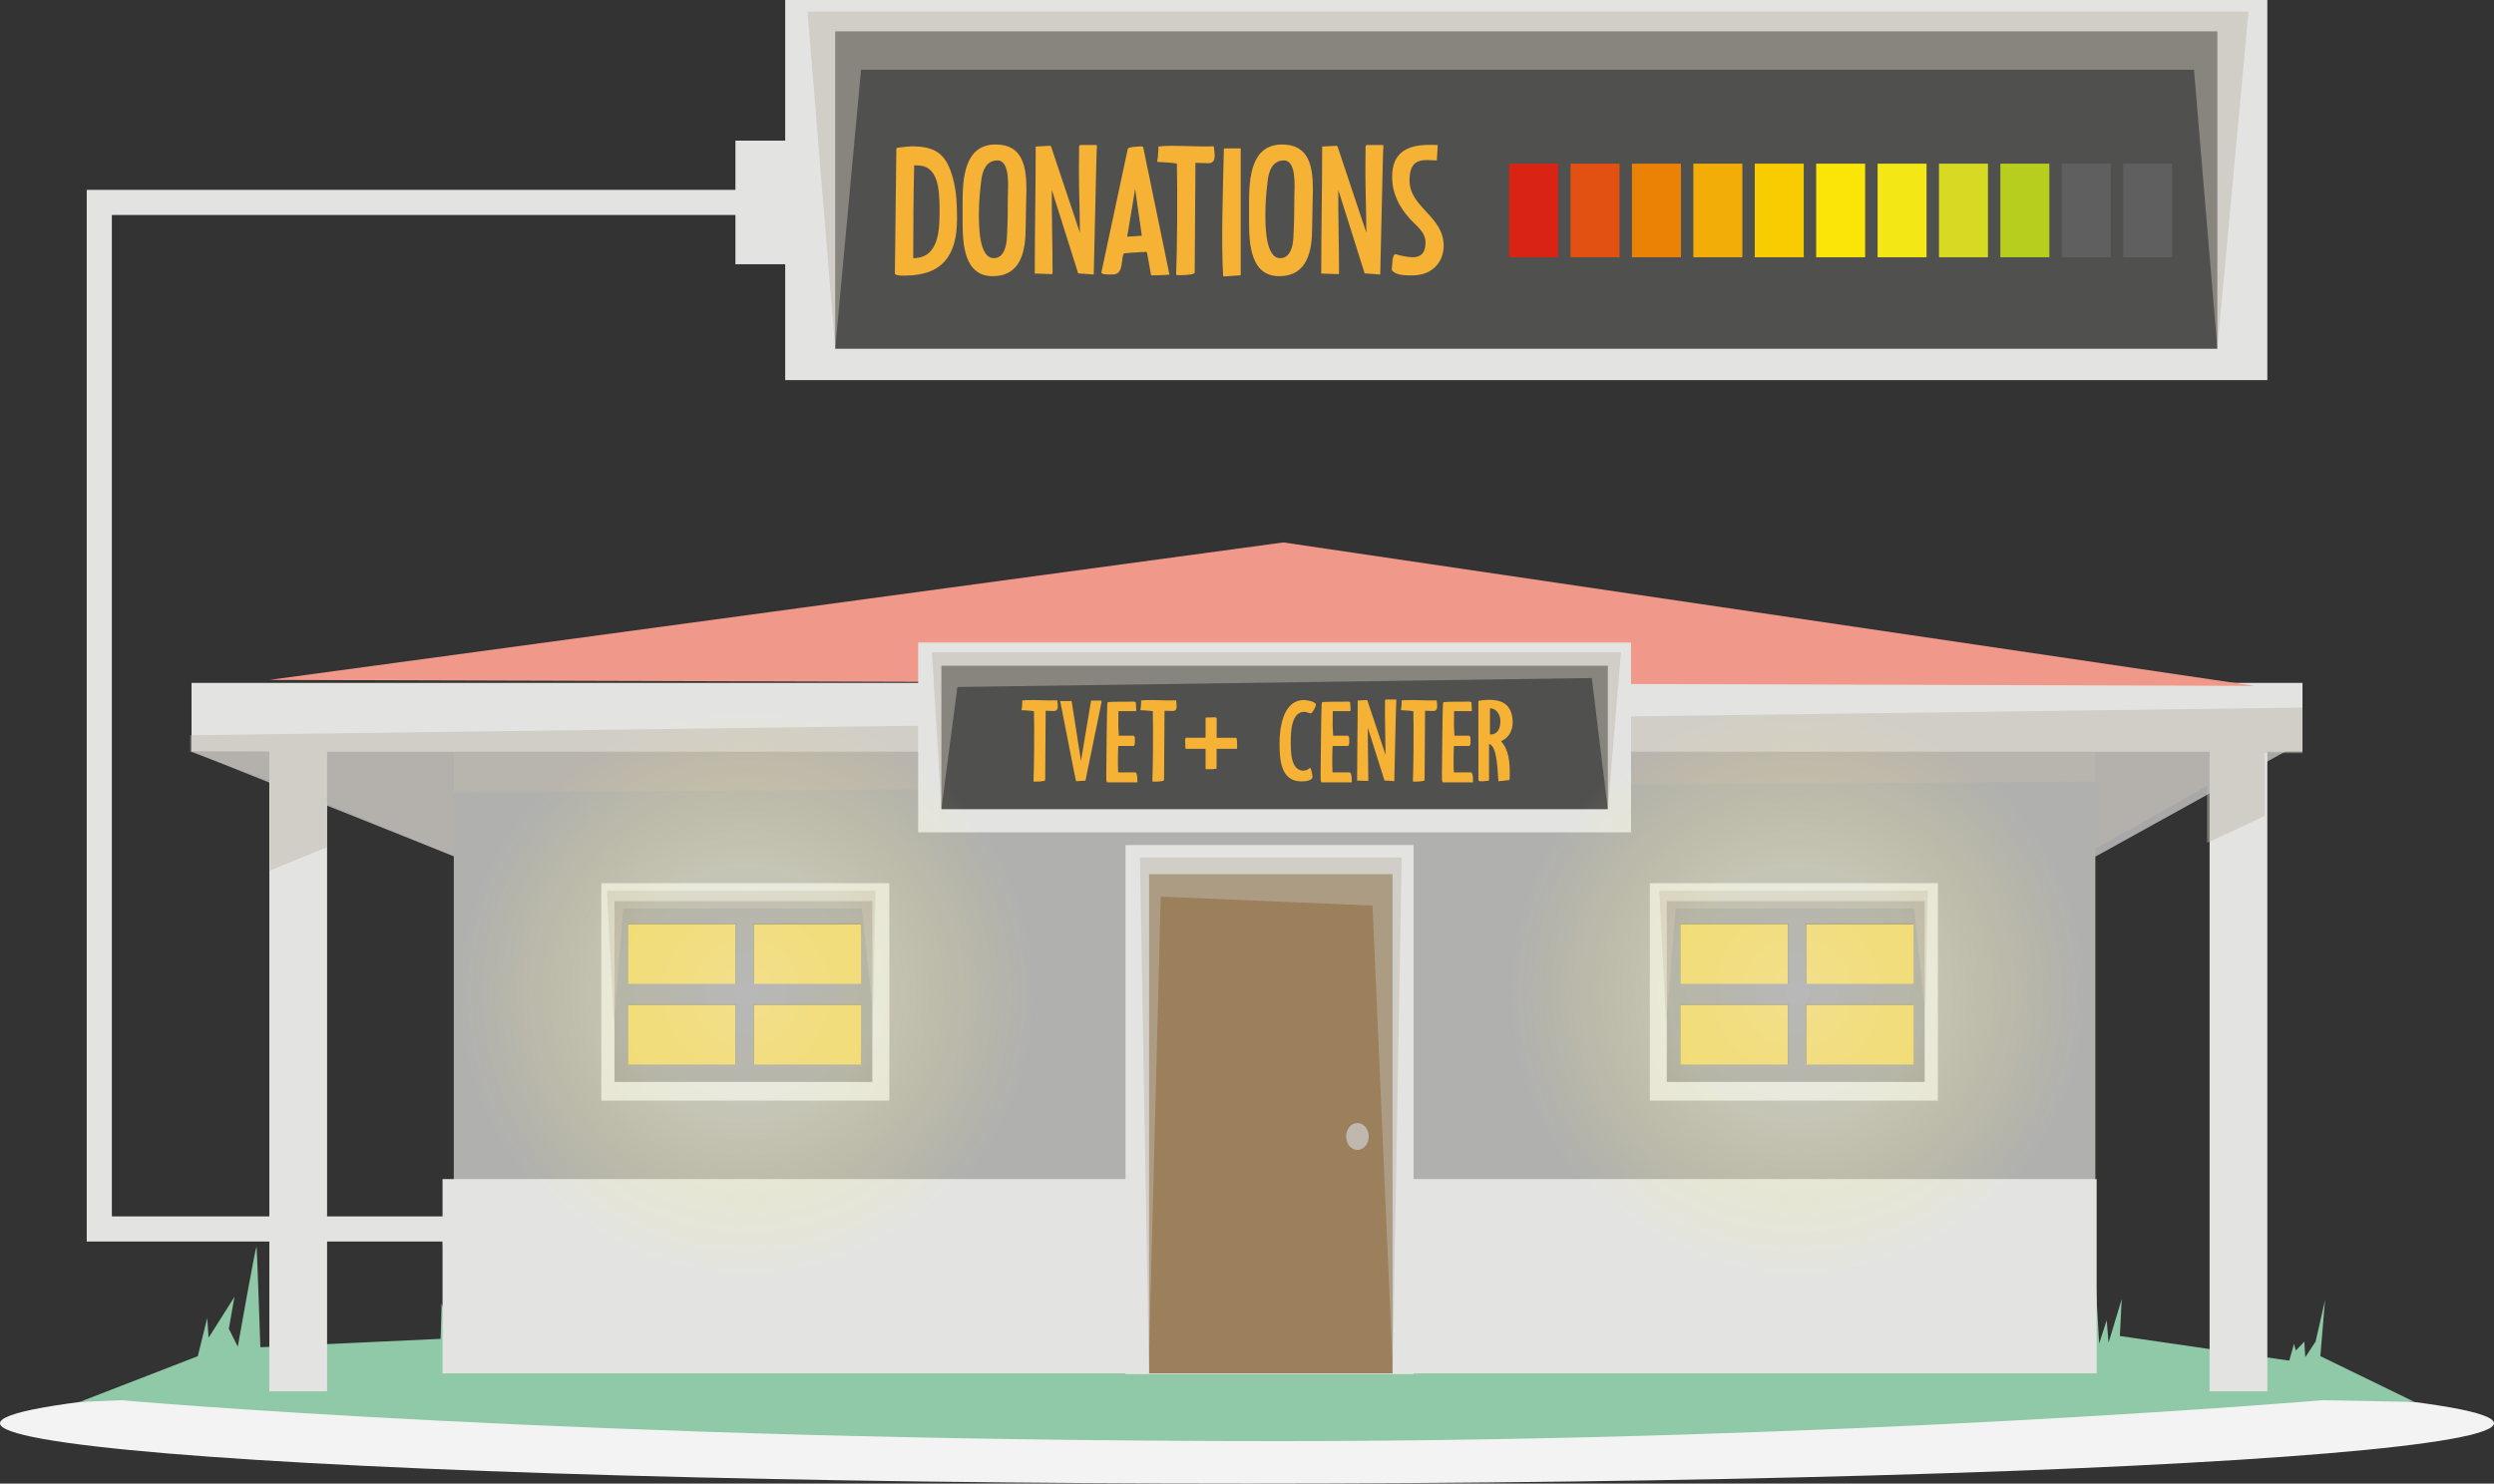 <?xml version="1.0" encoding="utf-8"?>
<!-- Generator: Adobe Illustrator 16.0.0, SVG Export Plug-In . SVG Version: 6.00 Build 0)  -->
<!DOCTYPE svg PUBLIC "-//W3C//DTD SVG 1.1//EN" "http://www.w3.org/Graphics/SVG/1.1/DTD/svg11.dtd">
<svg version="1.1" id="Layer_1" xmlns="http://www.w3.org/2000/svg" xmlns:xlink="http://www.w3.org/1999/xlink" x="0px" y="0px"
	 width="595.287px" height="354.215px" viewBox="0 243.838 595.287 354.215" enable-background="new 0 243.838 595.287 354.215"
	 xml:space="preserve">
<rect x="0" y="243.838" width="595.287" height="354.215" fill="#333333" stroke="none"/>
<g>
	<ellipse fill="#F4F3F4" cx="297.643" cy="583.648" rx="297.644" ry="14.405"/>
	<g>
		<g>
			<polygon fill="#A8A8A8" points="108.317,448.277 45.752,423.279 549.121,421.251 500.292,448.277 			"/>
			<rect x="108.317" y="417.235" fill="#B0B0AF" width="391.821" height="152.008"/>
			<path fill="#90C9A7" d="M18.965,578.578l28.243-10.938l2.249-9.097l0.334,4.685l6.18-9.766l-1.348,7.624l2.136,4.282
				c0,0,4.378-24.89,4.492-23.819c0.113,1.071,0.901,23.95,0.901,23.95l43.022-2.006l0.227-8.429l1.122,2.946l-1.008-20.75
				l3.144,13.918l0.561,13.38l18.761,1.739l-1.348-7.358l3.483,5.217l1.683-1.739l2.022,4.419l150.342-1.519l2.997-4.996
				l1.796,6.424l1.949-3.568v1.427l4.792,1.246l2.096-9.454v9.812l199.057,1.96l2.998-24.267l1.199,20.698l1.797-5.529l0.447,5.354
				l3.143-10.44l-0.447,8.831l40.439,5.886l1.121-4.016l0.449,1.603l2.021-2.142l0.227,3.745l2.469-3.745l2.25-9.901l-1.121,13.38
				l22.477,10.938l-21.957-0.414c0,0-115.295,9.766-248.949,9.766c-166.878,0-276.475-9.766-276.475-9.766L18.965,578.578z"/>
			<rect x="105.626" y="525.354" fill="#E3E4E2" width="394.818" height="46.387"/>
			<rect x="268.658" y="445.603" fill="#E3E4E2" width="68.75" height="126.313"/>
			<g>
				<rect x="143.517" y="454.7" fill="#E3E4E2" width="68.75" height="51.916"/>
				<rect x="393.798" y="454.7" fill="#E3E4E2" width="68.75" height="51.916"/>
			</g>
			<rect x="64.287" y="409.741" fill="#E3E4E2" width="13.782" height="166.282"/>
			<rect x="527.402" y="409.741" fill="#E3E4E2" width="13.781" height="166.282"/>
			<rect x="45.713" y="406.885" fill="#E3E4E2" width="503.861" height="16.416"/>
			<polygon fill="#F0988A" points="64.287,406.172 306.328,373.346 538.187,407.599 			"/>
			<rect x="274.277" y="452.559" fill="#9B805B" width="58.113" height="119.182"/>
			<ellipse fill="#C0B8AF" cx="324" cy="515.18" rx="2.697" ry="3.212"/>
			<polygon opacity="0.5" fill="#C0B8AF" enable-background="new    " points="332.429,570.58 327.597,460.053 277.047,457.912 
				274.203,570.048 272.102,448.549 334.564,448.549 			"/>
			<g>
				<rect x="397.843" y="458.982" fill="#9B9B9A" width="61.557" height="43.176"/>
				<g>
					<rect x="401.14" y="464.336" fill="#50504F" width="25.615" height="14.274"/>
					<rect x="401.14" y="483.606" fill="#50504F" width="25.615" height="14.274"/>
					<rect x="431.093" y="464.336" fill="#50504F" width="25.615" height="14.274"/>
					<rect x="431.093" y="483.606" fill="#50504F" width="25.615" height="14.274"/>
				</g>
				<polygon opacity="0.5" fill="#C0B8AF" enable-background="new    " points="397.695,488.24 396.046,456.484 460.152,456.484 
					459.552,485.566 456.857,460.767 399.939,460.767 				"/>
			</g>
			<g>
				<rect x="146.666" y="458.982" fill="#9B9B9A" width="61.557" height="43.176"/>
				<g>
					<rect x="149.957" y="464.336" fill="#50504F" width="25.615" height="14.274"/>
					<rect x="149.957" y="483.606" fill="#50504F" width="25.615" height="14.274"/>
					<rect x="179.917" y="464.336" fill="#50504F" width="25.615" height="14.274"/>
					<rect x="179.917" y="483.606" fill="#50504F" width="25.615" height="14.274"/>
				</g>
				<polygon opacity="0.5" fill="#C0B8AF" enable-background="new    " points="146.513,488.24 144.865,456.484 208.97,456.484 
					208.37,485.566 205.679,460.767 148.762,460.767 				"/>
			</g>
			<polygon opacity="0.5" fill="#C0B8AF" enable-background="new    " points="64.434,451.67 77.989,446.135 77.989,435.701 
				108.317,448.277 108.317,433.022 500.144,430.439 500.144,446.492 526.802,431.51 526.802,445.065 540.583,438.641 
				540.583,423.659 549.568,423.659 549.568,412.777 45.413,419.376 45.413,423.302 64.434,430.258 			"/>
			<rect x="219.155" y="397.251" fill="#E3E4E2" width="170.151" height="45.316"/>
			<rect x="224.701" y="402.785" fill="#50504F" width="159.066" height="34.253"/>
			<polygon opacity="0.5" fill="#C0B8AF" enable-background="new    " points="224.701,437.038 222.452,399.573 386.91,399.573 
				383.767,437.038 379.943,405.724 228.519,407.866 			"/>
		</g>
	</g>
	<g>
		<g>
			<rect x="149.923" y="464.455" fill="#EFD257" width="25.615" height="14.274"/>
			<rect x="149.923" y="483.725" fill="#EFD257" width="25.615" height="14.274"/>
			<rect x="179.945" y="483.725" fill="#EFD257" width="25.615" height="14.274"/>
			<rect x="179.945" y="464.471" fill="#EFD257" width="25.615" height="14.274"/>
		</g>
		<g>
			<rect x="401.105" y="464.455" fill="#EFD257" width="25.615" height="14.274"/>
			<rect x="401.105" y="483.725" fill="#EFD257" width="25.615" height="14.274"/>
			<rect x="431.128" y="483.725" fill="#EFD257" width="25.615" height="14.274"/>
			<rect x="431.128" y="464.471" fill="#EFD257" width="25.615" height="14.274"/>
		</g>
	</g>
	
		<radialGradient id="SVGID_1_" cx="314.152" cy="421.82" r="121.55" gradientTransform="matrix(0.567 0 0 -0.567 0.101 720.077)" gradientUnits="userSpaceOnUse">
		<stop  offset="0.024" style="stop-color:#FAFDFE"/>
		<stop  offset="0.439" style="stop-color:#F8F5C6"/>
		<stop  offset="0.487" style="stop-color:#F8F4BB;stop-opacity:0.915"/>
		<stop  offset="0.634" style="stop-color:#F8F19D;stop-opacity:0.653"/>
		<stop  offset="0.773" style="stop-color:#F8EF85;stop-opacity:0.405"/>
		<stop  offset="0.898" style="stop-color:#F8ED74;stop-opacity:0.181"/>
		<stop  offset="1" style="stop-color:#F8ED6F;stop-opacity:0"/>
	</radialGradient>
	<circle opacity="0.3" fill="url(#SVGID_1_)" enable-background="new    " cx="178.053" cy="481.136" r="68.853"/>
	
		<radialGradient id="SVGID_2_" cx="756.501" cy="421.82" r="121.55" gradientTransform="matrix(0.567 0 0 -0.567 0.101 720.077)" gradientUnits="userSpaceOnUse">
		<stop  offset="0.024" style="stop-color:#FAFDFE"/>
		<stop  offset="0.439" style="stop-color:#F8F5C6"/>
		<stop  offset="0.487" style="stop-color:#F8F4BB;stop-opacity:0.915"/>
		<stop  offset="0.634" style="stop-color:#F8F19D;stop-opacity:0.653"/>
		<stop  offset="0.773" style="stop-color:#F8EF85;stop-opacity:0.405"/>
		<stop  offset="0.898" style="stop-color:#F8ED74;stop-opacity:0.181"/>
		<stop  offset="1" style="stop-color:#F8ED6F;stop-opacity:0"/>
	</radialGradient>
	<circle opacity="0.3" fill="url(#SVGID_2_)" enable-background="new    " cx="428.625" cy="481.136" r="68.853"/>
	<g>
		<g enable-background="new    ">
			<path fill="#F6B235" d="M246.797,413.651c-0.084-0.027-0.475-0.084-0.559-0.084c-0.362-0.056-2.038-0.167-2.401-0.167v-0.112
				c0.028-0.083,0.112-0.726,0.112-0.81c0.027-0.224,0.083-1.2,0.056-1.396c0.167-0.028,0.865-0.084,1.005-0.084
				c2.43-0.084,4.887,0.14,7.344,0.056c0.056,0.922,0.531,2.485-0.754,2.541h-0.14c-0.251-0.028-1.619-0.028-1.871-0.056
				l-0.111,16.559c-0.111,0.363-2.346,0.363-2.401,0.363c-0.168,0-0.251,0.027-0.391-0.112
				C246.826,427.111,246.909,418.427,246.797,413.651z"/>
			<path fill="#F6B235" d="M255.788,411.221l2.233,14.298l2.401-14.409h2.374c0.167,0,0.111,0.363,0.111,0.475l-3.825,18.653h-0.195
				l-2.011,0.111c-0.084,0-0.111-0.195-3.825-19.128H255.788z"/>
			<path fill="#F6B235" d="M264.08,430.154c0-0.027-0.027-0.894-0.027-1.284c0-1.898,0.167-16.782,0.251-16.922l0.111-0.475
				c0.894-0.112,4.272-0.112,6.339-0.112l0.335,0.112c0.028,0,0.112,1.535,0.112,1.843c0,0,0.027,0.308-0.112,0.308h-4.133
				c0,0.502-0.027,2.876-0.027,3.406c0,0.363,0.083,2.095,0.111,2.457h3.574c0,0.084,0.251,0.279,0.251,0.419
				c0,0.391,0.028,0.614,0.028,1.062c0,0.419-0.056,0.978-0.363,0.978h-3.602c-0.084,1.116-0.14,4.579-0.028,6.311h4.188
				c0.475,0.559,0.391,1.703,0.391,2.373h-7.26L264.08,430.154z"/>
			<path fill="#F6B235" d="M275.165,413.651c-0.084-0.027-0.475-0.084-0.559-0.084c-0.363-0.056-2.039-0.167-2.401-0.167v-0.112
				c0.027-0.083,0.111-0.726,0.111-0.81c0.028-0.224,0.084-1.2,0.056-1.396c0.168-0.028,0.866-0.084,1.006-0.084
				c2.429-0.084,4.887,0.14,7.344,0.056c0.056,0.922,0.53,2.485-0.754,2.541h-0.14c-0.252-0.028-1.62-0.028-1.871-0.056
				l-0.111,16.559c-0.112,0.363-2.346,0.363-2.401,0.363c-0.168,0-0.252,0.027-0.392-0.112
				C275.192,427.111,275.276,418.427,275.165,413.651z"/>
		</g>
		<g enable-background="new    ">
			<path fill="#F6B235" d="M311.276,410.97c0.475,0,2.82,0.363,2.82,1.089c0,0.475-0.643,1.676-1.173,2.095
				c-0.587,0-1.033-0.363-1.62-0.363c-3.044,0-3.211,4.747-3.211,6.925v0.335c0,2.179-0.028,6.786,3.044,6.786
				c0.586,0,1.061-0.279,1.563-0.67l0.111,0.111c0.195,0.308,0.475,1.62,0.475,1.982c0,0.922-1.508,1.146-2.652,1.146
				c-4.942,0-5.222-5.222-5.222-9.02C305.412,418.427,305.915,410.97,311.276,410.97z"/>
			<path fill="#F6B235" d="M315.239,430.154c0-0.027-0.027-0.894-0.027-1.284c0-1.898,0.167-16.782,0.251-16.922l0.112-0.475
				c0.894-0.112,4.271-0.112,6.338-0.112l0.335,0.112c0.028,0,0.112,1.535,0.112,1.843c0,0,0.027,0.308-0.112,0.308h-4.132
				c0,0.502-0.028,2.876-0.028,3.406c0,0.363,0.084,2.095,0.111,2.457h3.574c0,0.084,0.252,0.279,0.252,0.419
				c0,0.391,0.027,0.614,0.027,1.062c0,0.419-0.056,0.978-0.362,0.978h-3.603c-0.084,1.116-0.14,4.579-0.028,6.311h4.188
				c0.476,0.559,0.392,1.703,0.392,2.373h-7.261L315.239,430.154z"/>
			<path fill="#F6B235" d="M324.063,411.083l2.206-0.112l0.111,0.112l4.328,12.956v-0.111c0-3.1-0.14-6.144-0.14-9.243
				c0-0.921,0.028-3.463,0.028-3.602l0.111-0.224h2.457c0.112,0,0.112,0.14,0.112,0.224v0.111
				c-0.028,0.195-0.084,0.978-0.475,19.155l-2.346-0.167l-3.966-12.566c-0.027,4.105,0.112,8.238,0.112,12.343
				c0,0.084,0.027,0.335-0.112,0.335l-2.568-0.084C323.923,423.677,324.063,417.673,324.063,411.083z"/>
			<path fill="#F6B235" d="M337.353,413.651c-0.084-0.027-0.475-0.084-0.559-0.084c-0.363-0.056-2.038-0.167-2.401-0.167v-0.112
				c0.028-0.083,0.111-0.726,0.111-0.81c0.028-0.224,0.084-1.2,0.057-1.396c0.167-0.028,0.865-0.084,1.005-0.084
				c2.43-0.084,4.887,0.14,7.344,0.056c0.056,0.922,0.53,2.485-0.754,2.541h-0.14c-0.251-0.028-1.619-0.028-1.871-0.056
				l-0.111,16.559c-0.111,0.363-2.346,0.363-2.401,0.363c-0.168,0-0.252,0.027-0.392-0.112
				C337.38,427.111,337.464,418.427,337.353,413.651z"/>
			<path fill="#F6B235" d="M344.192,430.154c0-0.027-0.027-0.894-0.027-1.284c0-1.898,0.167-16.782,0.251-16.922l0.112-0.475
				c0.894-0.112,4.271-0.112,6.338-0.112l0.335,0.112c0.028,0,0.112,1.535,0.112,1.843c0,0,0.027,0.308-0.112,0.308h-4.132
				c0,0.502-0.028,2.876-0.028,3.406c0,0.363,0.084,2.095,0.111,2.457h3.574c0,0.084,0.252,0.279,0.252,0.419
				c0,0.391,0.027,0.614,0.027,1.062c0,0.419-0.056,0.978-0.362,0.978h-3.603c-0.084,1.116-0.14,4.579-0.028,6.311h4.188
				c0.476,0.559,0.392,1.703,0.392,2.373h-7.261L344.192,430.154z"/>
			<path fill="#F6B235" d="M352.876,411.278c0-0.195,0.698-0.224,0.949-0.252c4.244-0.446,7.037,0.614,7.232,5.026
				c0.084,2.011-0.81,3.882-2.709,4.72v0.111c1.871,2.15,2.011,5.11,2.011,7.791c0,0.307,0,1.117-0.028,1.229l-0.111,0.195
				c-0.81,0.028-1.787,0.251-2.569,0.251c-0.14-2.149-0.251-4.355-0.586-5.947c-0.14-0.67-0.53-2.681-1.647-2.933v8.629l-0.112,0.14
				c-0.335,0-1.061,0.14-1.759,0.14c-0.111,0-0.446-0.028-0.446-0.028l-0.224-0.251V411.278z M355.641,419.208
				c1.954,0,2.484-1.563,2.484-3.267c0-1.341-0.865-2.988-2.484-2.988V419.208z"/>
		</g>
		<path fill="#F6B235" d="M295.003,419.999c-1.541,0-3.076-0.005-4.605-0.011c0.006-1.541,0.011-3.076,0.011-4.628
			c0-0.493-1.762-0.125-2.067-0.238c-0.198,0.017-0.589,0.057-0.589,0.073v4.787c-1.535-0.006-3.065-0.012-4.611-0.012
			c-0.493,0-0.125,1.762-0.238,2.068c0.017,0.198,0.057,0.589,0.074,0.589h4.781v4.798l0.221,0.073c0.895,0,2.401,0.074,2.401-0.271
			c0-1.535,0.006-3.064,0.012-4.6h4.814l0.074-0.221C295.281,421.506,295.349,419.999,295.003,419.999z"/>
	</g>
	<rect x="187.417" y="243.838" fill="#E3E4E2" width="353.766" height="90.752"/>
	<rect x="199.346" y="251.321" fill="#50504F" width="329.903" height="75.785"/>
	<polygon opacity="0.5" fill="#C0B8AF" enable-background="new    " points="199.346,327.106 192.753,246.608 536.693,246.608 
		529.255,327.106 523.675,260.492 205.526,260.492 	"/>
	<rect x="175.538" y="277.417" fill="#E3E4E2" width="14.484" height="29.507"/>
	<polyline fill="none" stroke="#E3E4E2" stroke-width="6" stroke-miterlimit="10" points="182.777,292.168 23.7,292.168 
		23.7,537.26 129.565,537.26 	"/>
	<g enable-background="new    ">
		<path fill="#F6B235" d="M213.949,279.262l0.354-0.177c0.133,0.044,2.302-0.311,3.321-0.311c6.066,0,8.369,2.126,9.875,7.794
			c0.841,3.232,0.93,6.287,0.93,9.521c0,8.457-3.232,13.55-12.487,13.55h-0.177c-0.752,0-1.771,0-2.169-0.398L213.949,279.262z
			 M217.979,305.476c6.288,0,6.288-7.085,6.288-11.646c0-5.624-0.62-10.494-5.358-10.494h-0.354c-0.044,0-0.133-0.045-0.177-0.045
			s-0.177,0.045-0.177,0.045C218.023,290.731,217.979,298.038,217.979,305.476z"/>
		<path fill="#F6B235" d="M237.642,278.333c6.642,0,7.351,5.535,7.351,10.938c0,0.575-0.177,7.173-0.177,8.812
			c0,5.446-0.974,11.69-7.882,11.69c-6.731,0-7.174-7.483-7.174-12.886v-4.605C229.759,286.391,230.202,278.333,237.642,278.333z
			 M233.656,295.026c0,2.48-0.044,10.45,3.542,10.45c2.479,0,3.055-3.011,3.144-5.003c0.177-3.321,0.221-6.111,0.221-9.875
			c0-1.727,0.664-8.458-2.479-8.458c-2.657,0-3.587,2.436-3.853,4.649c-0.354,2.834-0.576,5.226-0.576,7.927V295.026z"/>
		<path fill="#F6B235" d="M247.208,278.82l3.498-0.178l0.177,0.178l6.864,20.546v-0.177c0-4.916-0.222-9.742-0.222-14.657
			c0-1.461,0.044-5.491,0.044-5.712l0.177-0.354h3.896c0.177,0,0.177,0.221,0.177,0.354v0.177c-0.044,0.31-0.133,1.55-0.753,30.377
			l-3.719-0.266l-6.288-19.927c-0.044,6.509,0.177,13.063,0.177,19.572c0,0.133,0.044,0.531-0.177,0.531l-4.074-0.133
			C246.986,298.791,247.208,289.27,247.208,278.82z"/>
		<path fill="#F6B235" d="M273.646,303.971c0.133,0-3.41,0.133-5.27,0.354c-0.266,0.133-0.354,0.531-0.398,0.752
			c-0.354,2.215-0.221,4.296-2.391,4.296c-0.886,0-2.701,0.088-2.701-0.487l6.288-29.447c0.133-0.575,1.948-0.531,3.188-0.664
			c0.088,0,0.531,0.045,0.531,0.311l6.244,30.332c-1.417,0.133-4.384,0.177-4.384,0.177l-0.93-5.269L273.646,303.971z
			 M269.084,300.341h0.177l3.277-0.222l-1.594-11.159l-1.86,11.159V300.341z"/>
		<path fill="#F6B235" d="M280.909,282.893c-0.133-0.044-0.753-0.133-0.886-0.133c-0.576-0.089-3.232-0.266-3.808-0.266v-0.177
			c0.044-0.133,0.177-1.151,0.177-1.284c0.044-0.354,0.133-1.904,0.088-2.214c0.266-0.045,1.373-0.134,1.594-0.134
			c3.853-0.133,7.749,0.222,11.646,0.089c0.088,1.462,0.841,3.941-1.196,4.029h-0.221c-0.399-0.044-2.568-0.044-2.967-0.088
			l-0.177,26.259c-0.177,0.575-3.72,0.575-3.808,0.575c-0.266,0-0.399,0.044-0.62-0.177
			C280.953,304.237,281.086,290.466,280.909,282.893z"/>
		<path fill="#F6B235" d="M292.113,279.75v-0.311l0.177-0.177h3.852v30.155c0,0.177-0.31,0.222-0.354,0.177
			c-0.354,0.045-2.967,0.222-3.321,0.222c-0.088-0.044-0.487,0.133-0.531-0.222C291.449,301.005,291.936,287.986,292.113,279.75z"/>
		<path fill="#F6B235" d="M306.018,278.333c6.642,0,7.351,5.535,7.351,10.938c0,0.575-0.177,7.173-0.177,8.812
			c0,5.446-0.975,11.69-7.883,11.69c-6.73,0-7.173-7.483-7.173-12.886v-4.605C298.136,286.391,298.579,278.333,306.018,278.333z
			 M302.033,295.026c0,2.48-0.044,10.45,3.542,10.45c2.48,0,3.056-3.011,3.145-5.003c0.177-3.321,0.222-6.111,0.222-9.875
			c0-1.727,0.664-8.458-2.48-8.458c-2.656,0-3.587,2.436-3.853,4.649c-0.354,2.834-0.575,5.226-0.575,7.927V295.026z"/>
		<path fill="#F6B235" d="M315.584,278.82l3.498-0.178l0.178,0.178l6.863,20.546v-0.177c0-4.916-0.222-9.742-0.222-14.657
			c0-1.461,0.044-5.491,0.044-5.712l0.178-0.354h3.896c0.177,0,0.177,0.221,0.177,0.354v0.177c-0.044,0.31-0.133,1.55-0.752,30.377
			l-3.72-0.266l-6.288-19.927c-0.044,6.509,0.177,13.063,0.177,19.572c0,0.133,0.045,0.531-0.177,0.531l-4.074-0.133
			C315.363,298.791,315.584,289.27,315.584,278.82z"/>
		<path fill="#F6B235" d="M333.077,304.547h0.089c1.151,0.311,2.701,0.709,3.985,0.709c1.727,0,3.1-0.753,3.1-3.498
			c0-2.568-2.081-3.853-3.764-5.713c-2.524-2.789-4.207-6.066-4.207-9.963c0-5.757,3.454-7.661,8.989-7.661
			c0.619,0,1.239,0,1.903,0.045c0,0-0.177,3.011-0.221,3.675c-0.797,0-1.639-0.088-2.348-0.088c-2.567,0-4.162,0.974-4.162,4.87
			c0,6.466,8.147,8.502,8.147,15.587c0,3.897-2.701,7.085-7.527,7.085h-0.222c-1.417,0-3.808,0-4.649-1.328
			C332.324,307.337,332.235,304.547,333.077,304.547z"/>
	</g>
	<g>
		<rect x="360.218" y="282.912" fill="#D92315" width="11.693" height="22.347"/>
		<rect x="374.873" y="282.912" fill="#E25111" width="11.691" height="22.347"/>
		<rect x="389.527" y="282.912" fill="#EB8105" width="11.691" height="22.347"/>
		<rect x="404.187" y="282.912" fill="#F2AE07" width="11.691" height="22.347"/>
		<rect x="418.841" y="282.912" fill="#F8CC01" width="11.691" height="22.347"/>
		<rect x="433.496" y="282.912" fill="#FBE509" width="11.691" height="22.347"/>
		<rect x="448.156" y="282.912" fill="#F4E716" width="11.691" height="22.347"/>
		<rect x="462.81" y="282.912" fill="#D7DA22" width="11.691" height="22.347"/>
		<rect x="477.464" y="282.912" fill="#B7CE1E" width="11.691" height="22.347"/>
		<rect x="492.123" y="282.912" fill="#5F5F5F" width="11.693" height="22.347"/>
		<rect x="506.777" y="282.912" fill="#5F5F5F" width="11.691" height="22.347"/>
	</g>
</g>
</svg>

